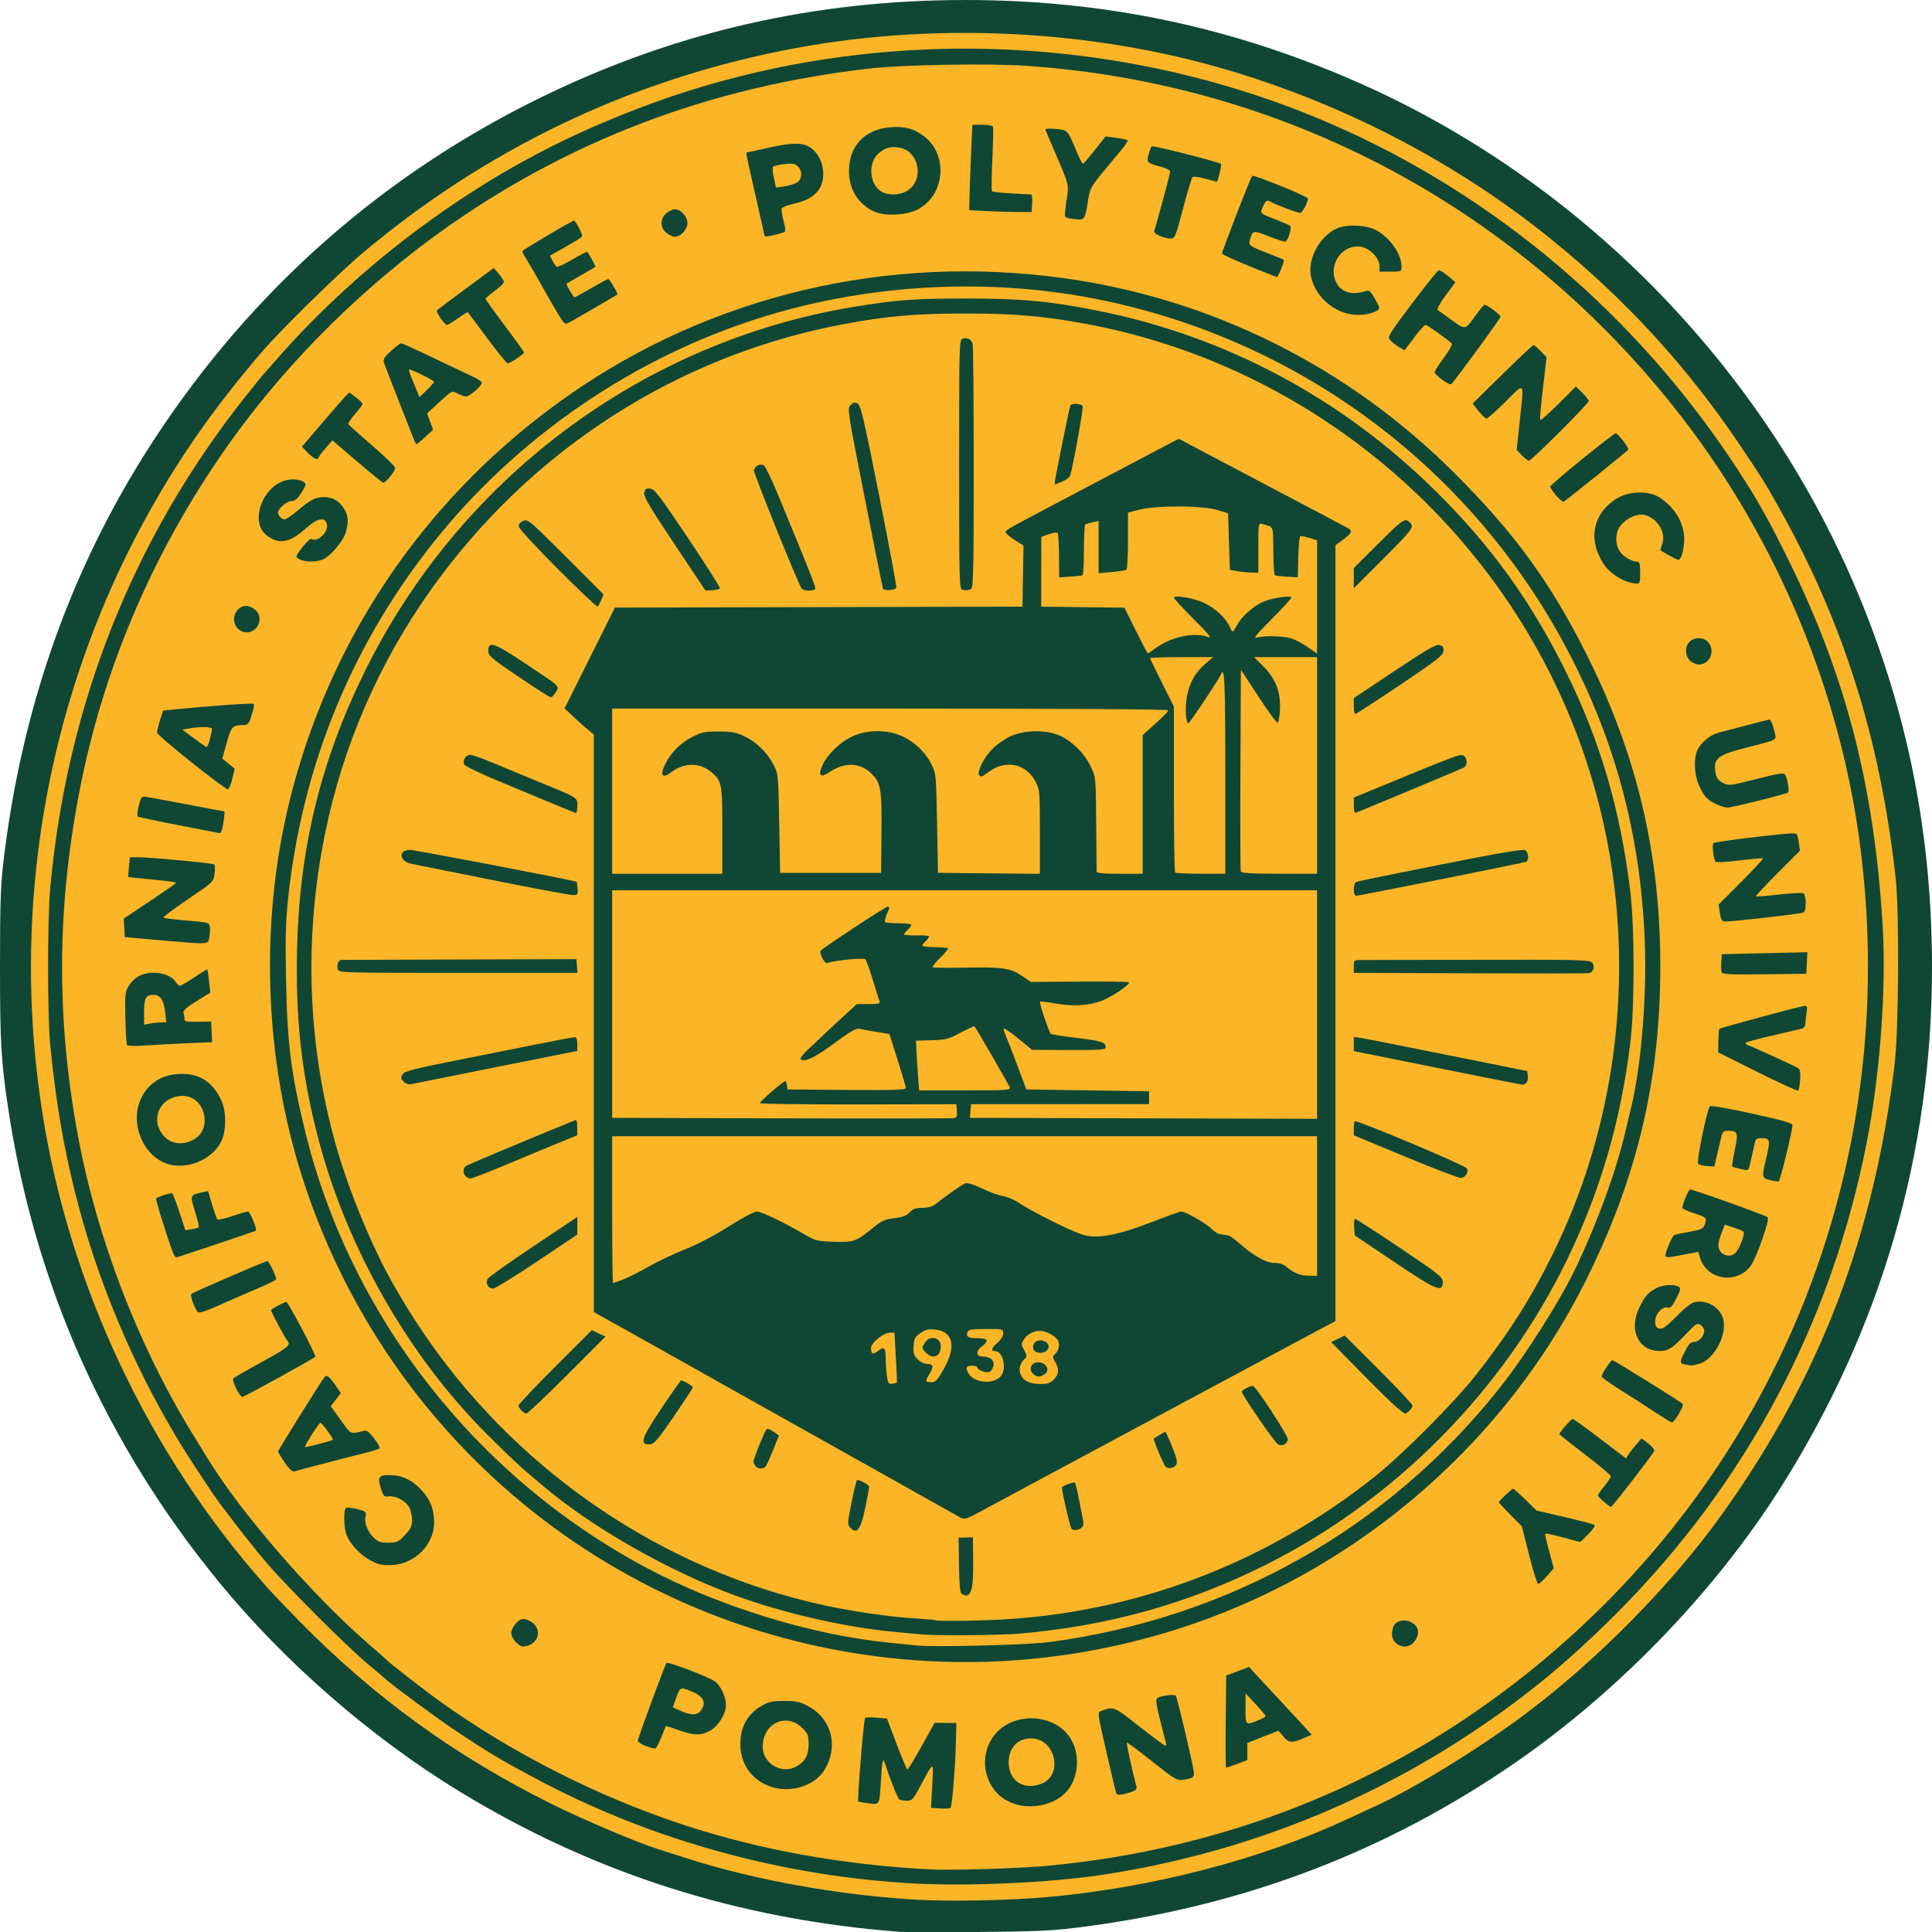 <?xml version="1.0" encoding="UTF-8" standalone="no"?>
<!-- Created with Inkscape (http://www.inkscape.org/) -->

<svg
   width="178.218mm"
   height="178.232mm"
   viewBox="0 0 178.218 178.232"
   version="1.1"
   id="svg1"
   xml:space="preserve"
   inkscape:version="1.3 (0e150ed, 2023-07-21)"
   sodipodi:docname="California Polytechnic (Pomona) university seal.svg"
   xmlns:inkscape="http://www.inkscape.org/namespaces/inkscape"
   xmlns:sodipodi="http://sodipodi.sourceforge.net/DTD/sodipodi-0.dtd"
   xmlns="http://www.w3.org/2000/svg"
   xmlns:svg="http://www.w3.org/2000/svg"><sodipodi:namedview
     id="namedview1"
     pagecolor="#ffffff"
     bordercolor="#000000"
     borderopacity="0.25"
     inkscape:showpageshadow="2"
     inkscape:pageopacity="0.0"
     inkscape:pagecheckerboard="0"
     inkscape:deskcolor="#d1d1d1"
     inkscape:document-units="mm"
     showguides="false"
     inkscape:zoom="0.51758558"
     inkscape:cx="351.63267"
     inkscape:cy="491.70613"
     inkscape:window-width="1440"
     inkscape:window-height="794"
     inkscape:window-x="0"
     inkscape:window-y="34"
     inkscape:window-maximized="0"
     inkscape:current-layer="layer1" /><defs
     id="defs1" /><g
     inkscape:label="Layer 1"
     inkscape:groupmode="layer"
     id="layer1"
     transform="translate(-11.974,-18.399)"><path
       style="fill:#fcb527;fill-opacity:1"
       d="M 94.728,196.149 C 79.852,195.011 66.979,190.73 54.617,183.169 46.479,178.19 38.538,171.275 32.505,163.912 22.055,151.157 16.027,136.985 13.588,120.837 c -0.673,-4.457 -0.77,-6.1 -0.772,-13.123 -0.002,-5.723 0.055,-7.514 0.305,-9.652 1.692,-14.452 5.818,-26.966 13.431,-38.587 9.02,-13.769 21.138,-24.445 35.855,-31.589 12.296,-5.969 24.544,-8.882 38.417,-8.878 12.847,0.004 24.091,2.484 35.779,7.649 19.915,8.802 36.387,25.298 45.251,45.32 5.111,11.544 7.587,22.845 7.592,35.738 0.006,17.118 -4.665,32.703 -13.867,47.307 -6.335,10.055 -15.648,19.584 -25.682,26.277 -11.881,7.925 -24.174,12.64 -38.828,14.47 -2.279,0.285 -3.964,0.358 -9.144,0.397 -3.492,0.027 -6.731,0.019 -7.197,-0.016 z"
       id="path1-4"
       sodipodi:nodetypes="csssccsscsscsssscc" /><path
       style="fill:#104734;fill-opacity:1"
       d="M 94.945,196.599 C 80.069,195.461 66.666,191.18 54.305,183.618 46.167,178.64 38.226,171.724 32.193,164.361 21.743,151.607 15.186,136.906 12.746,120.758 c -0.673,-4.457 -0.77,-6.1 -0.772,-13.123 -0.002,-5.723 0.055,-7.514 0.305,-9.652 1.692,-14.452 6.348,-27.495 13.961,-39.116 9.02,-13.769 21.138,-24.445 35.855,-31.589 12.296,-5.969 25.074,-8.882 38.947,-8.878 12.847,0.004 24.621,2.484 36.308,7.649 19.915,8.802 36.387,25.298 45.251,45.32 5.111,11.544 7.587,23.374 7.592,36.267 0.006,17.118 -4.665,33.232 -13.867,47.837 -6.335,10.055 -15.648,19.584 -25.682,26.277 -11.881,7.925 -24.704,12.64 -39.357,14.47 -2.279,0.285 -3.964,0.358 -9.144,0.397 -3.493,0.027 -6.731,0.019 -7.197,-0.016 z m 13.631,-3.201 c 9.704,-0.868 19.81,-3.501 27.771,-7.235 0.792,-0.371 1.847,-0.859 2.345,-1.084 3.61,-1.628 9.739,-5.386 13.995,-8.58 6.752,-5.067 13.602,-12.043 18.276,-18.614 8.946,-12.576 13.896,-25.547 15.784,-41.36 0.38,-3.186 0.435,-14.082 0.087,-17.187 -1.444,-12.866 -4.832,-23.589 -10.803,-34.185 -1.364,-2.42 -1.366,-2.423 -3.383,-5.439 -4.968,-7.429 -10.693,-13.687 -17.675,-19.321 -8.55,-6.9 -18.714,-12.23 -29.471,-15.456 -12.994,-3.896 -27.846,-4.571 -41.311,-1.875 -14.431,2.889 -27.418,9.147 -38.771,18.681 -2.151,1.807 -7.474,7.023 -9.181,8.996 -1.886,2.18 -3.914,4.746 -5.422,6.858 -13.067,18.306 -18.441,41.114 -14.941,63.415 2.517,16.041 9.806,31.48 20.625,43.688 0.454,0.512 1.788,1.915 2.964,3.117 6.952,7.106 14.521,12.597 23.474,17.028 2.99,1.48 7.82,3.524 9.807,4.152 0.38,0.12 1.568,0.498 2.639,0.84 6.252,1.997 13.944,3.379 21.167,3.803 3.031,0.178 8.576,0.066 12.023,-0.242 z m -12.361,-1.26 c -11.845,-0.654 -23.664,-3.864 -33.951,-9.221 -3.761,-1.958 -5.154,-2.784 -8.551,-5.067 -1.546,-1.039 -5.857,-4.222 -6.096,-4.501 -0.047,-0.054 -0.77,-0.667 -1.609,-1.361 -1.949,-1.614 -7.548,-7.204 -9.421,-9.405 -0.793,-0.931 -2.021,-2.455 -2.73,-3.387 -0.709,-0.931 -1.435,-1.884 -1.614,-2.117 -0.52,-0.676 -2.95,-4.369 -3.788,-5.757 -4.266,-7.061 -7.575,-14.991 -9.54,-22.86 -1.119,-4.481 -1.79,-8.448 -2.306,-13.631 -0.264,-2.653 -0.267,-11.563 -0.004,-14.478 1.517,-16.853 7.626,-32.272 17.947,-45.297 0.886,-1.118 1.654,-2.07 1.708,-2.117 0.054,-0.047 0.628,-0.694 1.276,-1.439 3.668,-4.216 8.388,-8.546 13.13,-12.046 6.613,-4.882 12.884,-8.295 20.574,-11.2 20.274,-7.657 43.487,-7.098 63.415,1.527 15.244,6.598 28.369,17.745 37.635,31.963 1.89,2.899 2.851,4.619 4.782,8.551 5.212,10.617 7.799,20.715 8.566,33.443 0.352,5.831 -0.226,13.708 -1.472,20.066 -3.256,16.623 -11.088,31.38 -23.01,43.358 -4.388,4.408 -8.392,7.716 -13.293,10.981 -10.349,6.895 -21.954,11.363 -34.333,13.218 -4.778,0.716 -12.288,1.052 -17.313,0.775 z m 12.361,-1.625 c 16.315,-1.512 31.234,-7.45 43.942,-17.491 23.254,-18.373 34.84,-46.898 31.063,-76.478 -1.826,-14.302 -7.639,-28.275 -16.534,-39.749 -14.799,-19.088 -36.398,-30.663 -60.306,-32.318 -3.602,-0.249 -11.544,-0.111 -14.692,0.256 -13.832,1.612 -26.111,6.07 -37.236,13.519 -7.692,5.15 -14.919,11.991 -20.438,19.345 -7.428,9.898 -12.545,21.242 -14.934,33.105 -2.23,11.077 -2.315,21.53 -0.264,32.538 1.743,9.353 5.54,19.246 10.471,27.281 0.615,1.003 1.271,2.074 1.458,2.38 3.048,5.007 9.606,12.578 14.817,17.104 0.978,0.85 1.816,1.59 1.863,1.645 0.153,0.182 3.275,2.608 4.487,3.487 6.758,4.9 14.884,9.028 22.945,11.658 6.908,2.253 14.467,3.615 22.437,4.042 2.053,0.11 8.206,-0.073 10.922,-0.325 z m -9.889,-5.291 -0.83,-0.053 0.11,-2.064 c 0.125,-2.349 0.202,-2.361 -1.164,0.18 -0.598,1.112 -0.708,1.227 -1.175,1.225 -0.283,-10e-4 -0.599,-0.059 -0.702,-0.127 -0.149,-0.099 -0.875,-1.928 -1.353,-3.408 -0.147,-0.455 -0.231,-0.068 -0.327,1.516 -0.152,2.49 -0.101,2.391 -1.143,2.258 -0.486,-0.062 -0.916,-0.14 -0.955,-0.174 -0.113,-0.099 0.498,-7.586 0.629,-7.705 0.065,-0.059 0.546,-0.07 1.069,-0.024 l 0.95,0.084 0.889,2.352 c 0.489,1.293 0.937,2.35 0.997,2.348 0.06,-0.002 0.649,-0.974 1.31,-2.159 l 1.202,-2.155 0.999,0.013 0.999,0.013 -0.032,1.511 c -0.051,2.413 -0.355,6.202 -0.506,6.317 -0.076,0.058 -0.512,0.081 -0.968,0.052 z m 6.398,-0.608 c -2.491,-1.16 -3.03,-4.624 -1.021,-6.554 1.704,-1.637 4.779,-1.519 6.326,0.243 1.274,1.451 1.233,4.019 -0.088,5.427 -1.202,1.283 -3.519,1.675 -5.218,0.884 z m 2.899,-1.649 c 2.116,-0.765 1.384,-4.197 -0.898,-4.208 -1.236,-0.006 -2.066,0.877 -2.066,2.199 0,1.699 1.33,2.6 2.964,2.009 z m 6.948,0.841 c -0.043,-0.124 -0.451,-1.85 -0.907,-3.837 -0.823,-3.586 -0.827,-3.613 -0.472,-3.743 1.168,-0.429 1.136,-0.442 3.516,1.427 1.243,0.976 2.322,1.776 2.398,1.777 0.076,0.001 0.098,-0.131 0.049,-0.294 -0.049,-0.163 -0.294,-1.123 -0.545,-2.133 -0.361,-1.456 -0.41,-1.865 -0.238,-1.972 0.339,-0.21 1.567,-0.368 1.7,-0.219 0.123,0.138 1.512,5.987 1.646,6.929 0.086,0.61 -9.8e-4,0.69 -0.905,0.828 -0.638,0.097 -0.742,0.037 -2.928,-1.693 -1.246,-0.986 -2.296,-1.764 -2.331,-1.729 -0.054,0.054 0.614,3.081 0.894,4.052 0.09,0.313 -0.215,0.487 -1.25,0.712 -0.392,0.085 -0.573,0.055 -0.628,-0.105 z m -31.495,-0.491 c -1.899,-0.472 -3.119,-1.978 -3.165,-3.905 -0.041,-1.733 0.661,-2.966 2.141,-3.759 0.531,-0.285 0.956,-0.36 1.969,-0.351 1.107,0.01 1.422,0.085 2.201,0.52 2.178,1.216 2.773,3.8 1.372,5.96 -0.83,1.28 -2.823,1.956 -4.519,1.534 z m 1.933,-1.932 c 0.843,-0.436 1.192,-1.043 1.192,-2.075 0,-0.822 -0.063,-0.988 -0.562,-1.488 -1.484,-1.484 -3.67,-0.462 -3.671,1.716 -5.7e-4,1.509 1.699,2.541 3.041,1.847 z m 39.67,-4.17 0.045,-4.251 1.053,-0.396 1.053,-0.396 2.895,3.124 2.895,3.124 -0.787,0.337 c -1.061,0.455 -1.331,0.428 -1.846,-0.185 l -0.44,-0.522 -1.438,0.565 -1.438,0.565 -6.1e-4,0.792 -6.2e-4,0.792 -0.938,0.351 c -0.516,0.193 -0.974,0.351 -1.019,0.351 -0.045,0 -0.061,-1.913 -0.036,-4.251 z m 2.964,-0.109 c 0.396,-0.163 0.721,-0.341 0.721,-0.396 3.5e-4,-0.055 -0.415,-0.55 -0.923,-1.101 l -0.924,-1.001 -0.008,1.397 c -0.009,1.56 -0.002,1.567 1.133,1.101 z m -56.47,2.354 c -0.396,-0.148 -0.72,-0.375 -0.72,-0.503 0,-0.206 2.447,-6.855 2.635,-7.159 0.099,-0.16 3.875,1.28 4.474,1.707 0.519,0.369 1.019,1.436 1.019,2.171 0,0.803 -0.695,1.941 -1.439,2.357 -0.872,0.488 -1.496,0.481 -2.907,-0.031 -0.629,-0.228 -1.169,-0.391 -1.198,-0.362 -0.029,0.029 -0.225,0.497 -0.435,1.038 -0.21,0.541 -0.455,0.999 -0.545,1.018 -0.09,0.018 -0.488,-0.088 -0.884,-0.236 z m 5.147,-3.341 c 0.466,-0.711 0.155,-1.267 -0.959,-1.711 -1.035,-0.413 -1.004,-0.43 -1.437,0.797 l -0.244,0.691 0.715,0.318 c 1.03,0.458 1.58,0.431 1.925,-0.095 z m 21.058,-4.483 C 71.218,170.247 48.461,152.901 40.079,127.685 c -3.847,-11.574 -4.244,-24.763 -1.099,-36.561 3.93,-14.741 12.788,-27.378 25.387,-36.216 13.205,-9.263 29.484,-13.116 45.805,-10.841 13.584,1.893 26.118,8.148 35.924,17.927 5.604,5.589 8.897,10.109 12.265,16.834 4.615,9.215 6.76,18.291 6.769,28.636 0.009,10.402 -2.066,19.301 -6.693,28.702 -7.849,15.948 -22.381,28.083 -39.544,33.024 -6.896,1.985 -14.071,2.814 -21.154,2.443 z m 11.007,-1.757 c 16.582,-2.195 31.305,-10.499 41.547,-23.43 2.527,-3.19 5.687,-8.202 7.176,-11.38 2.007,-4.283 3.606,-8.717 4.453,-12.351 0.186,-0.798 0.414,-1.755 0.508,-2.127 0.873,-3.488 1.424,-9.7 1.29,-14.563 -0.274,-9.987 -2.554,-18.861 -7.056,-27.472 -8.753,-16.739 -24.421,-28.583 -42.923,-32.445 -9.796,-2.045 -20.411,-1.635 -30.176,1.165 -12.019,3.446 -23.088,10.746 -31.059,20.483 -7.9,9.651 -12.66,21.107 -13.964,33.613 -0.213,2.042 -0.254,3.677 -0.183,7.366 0.112,5.906 0.451,8.625 1.728,13.885 4.167,17.164 15.757,32.005 31.575,40.431 6.687,3.562 15.264,6.195 22.438,6.889 1.024,0.099 2.128,0.21 2.454,0.246 1.563,0.174 10.199,-0.046 12.192,-0.31 z m -11.853,-0.716 c -0.326,-0.031 -1.431,-0.136 -2.455,-0.233 -4.523,-0.429 -10.043,-1.685 -14.478,-3.293 -6.339,-2.299 -13.453,-6.365 -18.119,-10.356 -0.233,-0.199 -0.804,-0.684 -1.27,-1.077 -0.983,-0.83 -3.481,-3.254 -4.826,-4.683 -6.624,-7.036 -11.823,-16.392 -14.333,-25.793 -1.594,-5.968 -2.198,-11.274 -2.034,-17.869 0.228,-9.183 2.134,-17.061 6.105,-25.231 8.757,-18.017 25.732,-30.728 45.313,-33.93 3.899,-0.637 5.477,-0.756 10.16,-0.76 5.202,-0.005 7.739,0.225 12.192,1.107 11.867,2.35 22.639,8.102 31.337,16.734 5.044,5.006 8.652,10.001 11.848,16.403 3.219,6.45 5.124,12.919 6.031,20.486 0.401,3.341 0.401,10.652 0.001,13.911 -0.895,7.294 -2.767,13.709 -5.852,20.054 -5.855,12.042 -15.814,22.122 -27.782,28.119 -7.163,3.589 -14.586,5.658 -22.781,6.347 -1.865,0.157 -7.656,0.198 -9.059,0.064 z m 8.217,-1.411 c 12.329,-0.842 23.896,-5.357 33.693,-13.151 2.508,-1.996 7.289,-6.791 9.259,-9.288 3.038,-3.85 5.109,-7.104 7.14,-11.216 6.887,-13.946 8.028,-30.522 3.127,-45.426 -6.87,-20.89 -24.934,-36.596 -46.534,-40.458 -3.797,-0.679 -6.351,-0.89 -10.753,-0.89 -4.561,4.9e-4 -7.17,0.224 -11.091,0.949 -15.392,2.847 -29.012,11.583 -38.207,24.503 -4.825,6.78 -8.149,14.442 -9.799,22.584 -1.952,9.634 -1.604,19.423 1.02,28.702 1.212,4.288 3.48,9.733 5.465,13.123 0.994,1.698 1.384,2.333 2.133,3.471 8.626,13.12 22.284,22.542 37.442,25.829 2.654,0.575 6.159,1.081 8.382,1.208 0.978,0.056 1.81,0.13 1.849,0.164 0.139,0.121 4.543,0.054 6.877,-0.105 z m -4.438,-2.336 c -0.136,-0.087 -0.212,-0.931 -0.237,-2.649 l -0.037,-2.522 0.66,-0.015 0.66,-0.015 0.029,2.286 c 0.034,2.702 -0.241,3.446 -1.075,2.916 z m -10.273,-6.105 c -0.262,-0.29 -0.254,-0.442 0.122,-2.293 0.222,-1.09 0.443,-2.023 0.493,-2.073 0.119,-0.119 1.138,0.411 1.138,0.593 0,0.078 -0.159,0.933 -0.353,1.901 -0.415,2.07 -0.78,2.557 -1.4,1.872 z m 20.408,0.091 c -0.133,-0.161 -0.867,-3.339 -0.875,-3.79 -0.002,-0.132 1.104,-0.539 1.192,-0.438 0.063,0.071 0.245,0.815 0.404,1.654 0.159,0.838 0.323,1.676 0.364,1.863 0.041,0.186 0.016,0.424 -0.055,0.528 -0.218,0.321 -0.828,0.43 -1.031,0.184 z m -10.189,-0.984 c -0.922,-0.522 -3.822,-2.15 -5.757,-3.232 -2.472,-1.382 -11.457,-6.418 -12.7,-7.119 -2.788,-1.571 -10.676,-5.995 -12.827,-7.194 l -2.582,-1.439 V 112.796 86.16 l -0.55,-0.459 c -0.303,-0.253 -0.911,-0.795 -1.352,-1.205 l -0.802,-0.746 2.324,-4.652 2.324,-4.652 18.798,-0.043 18.798,-0.043 0.046,-2.816 0.046,-2.816 -0.857,-0.55 c -0.472,-0.303 -0.832,-0.626 -0.801,-0.719 0.065,-0.194 0.39,-0.375 5.545,-3.087 2.095,-1.102 4.267,-2.248 4.826,-2.545 0.559,-0.297 2.051,-1.085 3.316,-1.749 l 2.3,-1.208 2.018,1.07 c 1.11,0.589 2.971,1.572 4.135,2.184 5.355,2.818 9.25,4.877 9.483,5.013 0.408,0.239 0.301,0.477 -0.466,1.032 l -0.72,0.521 v 35.786 35.786 l -0.804,0.43 c -0.442,0.236 -1.49,0.794 -2.328,1.239 -0.838,0.445 -2.4,1.282 -3.471,1.86 -1.071,0.578 -2.557,1.376 -3.302,1.774 -1.31,0.698 -7.612,4.08 -17.441,9.359 -2.608,1.401 -5.084,2.735 -5.503,2.964 -1.077,0.591 -1.403,0.693 -1.693,0.528 z m -5.9,-12.512 c 0.009,-0.047 -0.04,-1.094 -0.109,-2.328 l -0.125,-2.244 h -0.422 c -0.586,0 -1.741,0.945 -1.741,1.425 0,0.565 0.166,0.634 0.635,0.265 0.564,-0.444 0.719,-0.3 0.719,0.667 0,0.447 0.049,1.171 0.109,1.608 0.098,0.715 0.15,0.789 0.513,0.743 0.222,-0.028 0.412,-0.089 0.42,-0.136 z m 14.459,-0.246 c 0.491,-0.491 0.525,-0.956 0.121,-1.64 -0.203,-0.343 -0.237,-0.536 -0.11,-0.619 0.377,-0.245 0.577,-0.851 0.419,-1.268 -0.164,-0.43 -1.097,-0.968 -1.68,-0.968 -0.593,0 -1.184,0.306 -1.488,0.77 -0.278,0.424 -0.278,0.475 0.008,1.006 0.294,0.546 0.293,0.568 -0.055,0.915 -0.196,0.196 -0.356,0.57 -0.356,0.832 0,0.889 0.672,1.374 1.913,1.382 0.641,0.004 0.9,-0.083 1.228,-0.41 z m -1.854,-0.483 c -0.476,-0.348 -0.295,-1.036 0.29,-1.103 0.86,-0.099 1.341,0.772 0.636,1.149 -0.426,0.228 -0.561,0.221 -0.926,-0.046 z m -0.019,-2.327 c -0.148,-0.467 0.217,-0.867 0.733,-0.805 0.562,0.068 0.848,0.526 0.551,0.883 -0.33,0.398 -1.149,0.348 -1.284,-0.079 z m -8.315,1.912 c 1.222,-2.121 0.939,-3.528 -0.748,-3.713 -0.605,-0.066 -0.875,-0.003 -1.349,0.319 -0.517,0.35 -0.599,0.503 -0.644,1.199 -0.043,0.665 0.019,0.868 0.373,1.222 0.234,0.234 0.614,0.425 0.846,0.425 0.596,0 0.669,0.234 0.276,0.879 -0.446,0.731 -0.433,0.815 0.123,0.813 0.396,-0.001 0.564,-0.172 1.123,-1.143 z m -1.589,-1.565 c -0.408,-0.408 -0.414,-0.494 -0.075,-0.978 0.482,-0.688 1.43,-0.443 1.43,0.37 0,0.939 -0.707,1.256 -1.355,0.608 z m 6.831,2.219 c 0.667,-0.667 0.301,-2.388 -0.507,-2.388 -0.377,0 -0.258,-0.335 0.28,-0.788 0.306,-0.257 0.508,-0.59 0.508,-0.836 0,-0.403 -0.022,-0.408 -1.591,-0.408 -1.298,0 -1.61,0.05 -1.694,0.269 -0.17,0.444 0.043,0.577 0.924,0.577 0.951,0 1.085,0.242 0.413,0.746 -0.591,0.444 -0.564,0.948 0.052,0.948 0.712,0 1.121,0.366 0.99,0.886 -0.059,0.237 -0.224,0.475 -0.365,0.53 -0.318,0.122 -1.101,-0.16 -1.101,-0.396 0,-0.095 -0.229,-0.174 -0.508,-0.174 -0.538,0 -0.616,0.159 -0.334,0.685 0.464,0.867 2.206,1.074 2.932,0.349 z m -34.735,-9.006 c 0.492,-0.194 1.55,-0.73 2.35,-1.191 0.8,-0.461 2.286,-1.165 3.302,-1.565 1.139,-0.448 2.686,-1.257 4.037,-2.111 1.204,-0.762 2.368,-1.385 2.586,-1.385 0.421,0 2.426,0.955 4.337,2.066 1.103,0.641 1.226,0.673 2.832,0.723 1.845,0.058 1.978,0.006 3.828,-1.495 0.552,-0.448 0.917,-0.593 1.711,-0.683 0.762,-0.086 1.106,-0.217 1.402,-0.532 0.307,-0.327 0.562,-0.418 1.173,-0.418 0.515,0 0.923,-0.112 1.198,-0.328 1.124,-0.882 2.483,-1.831 2.766,-1.933 0.201,-0.072 0.762,0.101 1.54,0.475 0.673,0.324 1.548,0.641 1.944,0.704 0.396,0.063 1.074,0.357 1.508,0.652 1.07,0.73 4.645,2.521 5.749,2.88 1.421,0.463 3.209,0.128 6.836,-1.279 1.18,-0.458 2.23,-0.832 2.333,-0.832 0.37,0 2.154,0.996 2.703,1.51 0.308,0.287 0.646,0.534 0.753,0.548 0.107,0.014 0.27,0.043 0.363,0.065 0.093,0.022 0.293,0.048 0.444,0.059 0.151,0.011 0.596,0.305 0.99,0.655 1.392,1.234 2.565,1.905 3.333,1.905 0.508,0 0.852,0.119 1.208,0.419 0.644,0.542 1.253,0.767 2.08,0.767 h 0.666 v -6.435 -6.435 h -32.512 -32.512 v 6.773 c 0,3.725 0.035,6.773 0.078,6.773 0.043,0 0.481,-0.158 0.974,-0.352 z m 30.749,-15.54 -0.051,-0.608 -9.02,0.016 c -4.961,0.009 -9.056,-0.042 -9.1,-0.114 -0.071,-0.115 2.147,-2.029 2.352,-2.029 0.045,0 0.106,0.171 0.136,0.381 l 0.054,0.381 5.461,0.045 c 4.187,0.034 5.461,-0.003 5.461,-0.16 0,-0.113 -0.343,-1.284 -0.762,-2.602 l -0.762,-2.397 -1.228,-0.202 c -0.675,-0.111 -1.384,-0.241 -1.574,-0.288 -0.248,-0.062 -0.898,0.322 -2.286,1.349 -1.809,1.339 -2.753,1.784 -3.099,1.462 -0.079,-0.073 0.22,-0.465 0.663,-0.871 0.443,-0.406 0.927,-0.862 1.074,-1.014 0.148,-0.152 0.984,-0.933 1.858,-1.736 l 1.59,-1.46 h 1.095 c 0.848,0 1.075,-0.051 1.008,-0.228 -0.048,-0.125 -0.33,-1.021 -0.627,-1.99 -0.297,-0.969 -0.606,-1.831 -0.687,-1.917 -0.147,-0.155 -2.834,0.102 -3.407,0.325 -0.206,0.08 -0.36,-0.034 -0.557,-0.416 -0.15,-0.29 -0.231,-0.594 -0.181,-0.675 0.139,-0.224 5.98,-4.075 6.181,-4.075 0.224,0 0.223,0.015 -0.072,0.72 -0.136,0.326 -0.2,0.64 -0.141,0.698 0.058,0.058 0.627,0.106 1.263,0.106 0.636,0 1.157,0.064 1.157,0.143 0,0.079 -0.152,0.281 -0.339,0.45 -0.186,0.169 -0.339,0.362 -0.339,0.429 0,0.068 0.5,0.109 1.112,0.092 0.611,-0.017 1.143,0.02 1.181,0.082 0.038,0.062 -0.081,0.249 -0.265,0.416 -0.184,0.167 -0.335,0.367 -0.335,0.446 0,0.079 0.533,0.143 1.185,0.143 0.652,0 1.185,0.06 1.185,0.134 0,0.074 -0.341,0.469 -0.758,0.878 -0.417,0.409 -0.716,0.787 -0.664,0.839 0.052,0.052 1.354,0.07 2.895,0.04 3.565,-0.069 4.251,0.027 5.322,0.748 l 0.851,0.573 4.464,-0.036 c 2.455,-0.02 4.51,0.01 4.567,0.067 0.169,0.169 -1.545,1.339 -2.482,1.695 -1.206,0.458 -2.69,0.548 -4.288,0.259 -0.745,-0.135 -1.39,-0.212 -1.433,-0.172 -0.084,0.077 0.819,2.772 0.992,2.962 0.056,0.062 1.169,0.24 2.472,0.396 2.281,0.273 2.675,0.411 2.583,0.903 -0.034,0.18 -0.723,0.222 -3.408,0.205 l -3.366,-0.021 -1.258,-1.028 c -0.692,-0.566 -1.295,-0.991 -1.341,-0.946 -0.045,0.045 0.032,0.339 0.171,0.654 0.139,0.314 0.623,1.562 1.075,2.773 l 0.822,2.201 5.663,0.085 5.663,0.085 v 0.593 0.593 l -8.213,0.002 -8.213,0.002 -0.052,0.631 -0.052,0.631 16.012,0.044 16.012,0.044 -2e-5,-10.541 -1e-5,-10.541 h -32.512 -32.512 v 10.498 10.498 l 15.621,0.043 c 8.592,0.024 15.758,0.014 15.926,-0.021 0.238,-0.05 0.294,-0.198 0.254,-0.673 z m 4.868,-2.184 c -0.096,-0.252 -3.086,-5.422 -3.246,-5.611 -0.03,-0.036 -0.61,0.229 -1.288,0.589 -1.119,0.594 -1.365,0.658 -2.672,0.694 l -1.439,0.04 0.045,0.981 c 0.025,0.539 0.09,1.571 0.145,2.293 l 0.1,1.312 h 4.234 c 3.962,0 4.227,-0.019 4.122,-0.296 z M 78.604,95.011 c 0,-4.366 -0.037,-4.56 -1.018,-5.386 -1.078,-0.907 -2.484,-0.903 -3.696,0.011 -0.812,0.613 -1.065,0.302 -0.575,-0.707 0.538,-1.107 1.412,-1.991 2.527,-2.556 0.859,-0.435 1.165,-0.498 2.423,-0.498 1.201,0 1.593,0.073 2.371,0.442 1.121,0.533 2.077,1.46 2.684,2.606 0.446,0.842 0.449,0.874 0.533,5.419 l 0.085,4.572 h 4.657 4.657 l 0.033,-3.661 c 0.037,-4.093 -0.057,-4.65 -0.924,-5.492 -1.059,-1.028 -2.475,-1.082 -3.854,-0.147 -0.848,0.575 -1.101,0.34 -0.668,-0.621 0.452,-1.002 1.623,-2.136 2.75,-2.662 1.38,-0.644 3.269,-0.647 4.634,-0.007 1.165,0.546 2.136,1.487 2.691,2.607 0.403,0.813 0.419,0.981 0.501,5.412 l 0.085,4.572 4.699,0.045 4.699,0.045 v -3.861 c 0,-3.671 -0.019,-3.898 -0.381,-4.607 -0.627,-1.227 -1.818,-1.814 -3.094,-1.527 -0.527,0.119 -0.836,0.286 -1.709,0.927 -0.149,0.109 -0.286,0.105 -0.403,-0.012 -0.27,-0.27 0.381,-1.591 1.198,-2.433 0.382,-0.394 1.126,-0.919 1.653,-1.166 1.326,-0.621 3.421,-0.63 4.683,-0.02 1.128,0.545 2.211,1.658 2.765,2.84 0.449,0.958 0.452,0.992 0.48,5.198 0.015,2.328 0.035,4.329 0.042,4.445 0.011,0.157 0.558,0.212 2.131,0.212 h 2.117 v -6.4 -6.4 l 1.185,-1.061 c 0.652,-0.584 1.185,-1.133 1.185,-1.22 0,-0.098 -9.823,-0.159 -25.654,-0.159 H 68.444 v 7.62 7.62 h 5.08 5.08 z m 46.397,-5.326 c 0,-8.372 -0.067,-9.928 -0.388,-9.09 -0.154,0.401 -2.9,4.518 -3.014,4.518 -0.237,0 -0.323,-1.438 -0.146,-2.429 0.228,-1.276 0.779,-2.259 1.715,-3.06 l 0.709,-0.607 h -2.909 c -1.6,0 -2.909,0.039 -2.909,0.087 0,0.048 0.495,1.076 1.101,2.284 l 1.101,2.196 v 7.594 c 0,4.177 0.051,7.645 0.113,7.707 0.062,0.062 1.129,0.113 2.371,0.113 h 2.258 z m 8.467,-0.677 v -9.991 h -2.903 -2.903 l 0.852,0.852 c 1.127,1.127 1.603,2.361 1.533,3.97 -0.028,0.639 -0.127,1.187 -0.22,1.217 -0.093,0.03 -0.893,-1.056 -1.778,-2.415 l -1.609,-2.47 -0.044,9.201 c -0.024,5.061 -0.008,9.297 0.037,9.413 0.061,0.16 0.932,0.212 3.558,0.212 h 3.477 z m -15.017,-10.733 c 1.469,-1.101 3.575,-1.591 4.885,-1.137 0.481,0.167 0.295,-0.076 -1.255,-1.632 -1.001,-1.005 -1.82,-1.895 -1.82,-1.976 0,-0.285 1.911,0.052 2.821,0.498 1.011,0.495 1.961,1.377 2.295,2.132 0.119,0.268 0.256,0.487 0.305,0.487 0.049,0 0.235,-0.271 0.413,-0.601 0.428,-0.795 1.48,-1.728 2.412,-2.141 0.813,-0.359 2.59,-0.617 2.59,-0.375 0,0.081 -0.819,0.973 -1.82,1.981 -1.52,1.531 -1.737,1.811 -1.312,1.696 0.744,-0.201 2.444,-0.148 3.175,0.098 0.349,0.118 1.016,0.476 1.482,0.797 l 0.846,0.582 v -5.225 -5.225 l -0.655,-0.196 c -0.36,-0.108 -0.739,-0.196 -0.841,-0.196 -0.122,0 -0.203,0.66 -0.234,1.905 l -0.048,1.905 -1.016,-0.059 c -0.559,-0.033 -1.045,-0.087 -1.081,-0.122 -0.105,-0.1 -0.144,-0.72 -0.167,-2.644 -0.023,-1.963 0.065,-1.784 -1.038,-2.097 -0.327,-0.093 -0.339,-0.015 -0.339,2.201 v 2.297 l -0.635,-0.01 c -0.349,-0.005 -0.94,-0.064 -1.312,-0.13 l -0.677,-0.12 -0.085,-2.612 -0.085,-2.612 -1.016,-0.304 c -1.377,-0.412 -5.537,-0.431 -7.12,-0.034 l -1.093,0.275 v 2.594 c 0,1.427 -0.067,2.635 -0.148,2.686 -0.081,0.05 -0.691,0.142 -1.355,0.204 l -1.207,0.112 v -2.408 -2.408 l -0.55,0.118 c -0.303,0.065 -0.607,0.152 -0.677,0.193 -0.07,0.041 -0.127,1.094 -0.127,2.341 0,1.246 -0.057,2.301 -0.127,2.343 -0.07,0.043 -0.584,0.104 -1.143,0.137 l -1.016,0.06 -0.014,-1.989 c -0.007,-1.094 -0.068,-2.043 -0.134,-2.109 -0.066,-0.066 -0.431,-0.009 -0.81,0.126 l -0.69,0.246 -0.004,3.217 -0.004,3.217 3.836,0.045 3.836,0.045 1.053,2.113 c 0.579,1.162 1.078,2.113 1.11,2.113 0.031,0 0.299,-0.182 0.596,-0.404 z M 81.686,153.66 c -0.112,-0.112 -0.203,-0.308 -0.203,-0.435 0,-0.269 1,-2.761 1.196,-2.981 0.073,-0.081 0.361,0.015 0.64,0.214 l 0.508,0.362 -0.524,1.31 c -0.288,0.72 -0.597,1.405 -0.685,1.521 -0.205,0.268 -0.669,0.272 -0.933,0.008 z m 37.783,-3e-4 c -0.235,-0.305 -1.139,-2.499 -1.055,-2.559 0.266,-0.191 1.001,-0.624 1.06,-0.624 0.039,0 0.321,0.619 0.626,1.376 0.412,1.023 0.511,1.447 0.383,1.651 -0.221,0.352 -0.795,0.44 -1.014,0.156 z m 10.393,-2.023 c -0.301,-0.168 -3.336,-4.585 -3.336,-4.854 0,-0.15 0.737,-0.54 1.021,-0.54 0.248,0 3.212,4.522 3.212,4.9 0,0.437 -0.504,0.714 -0.898,0.493 z m -58.418,-0.08 c -0.303,-0.303 -0.007,-0.92 1.575,-3.286 0.933,-1.395 1.737,-2.536 1.786,-2.536 0.2,0 1.089,0.525 1.082,0.639 -0.004,0.068 -0.787,1.266 -1.739,2.663 -1.378,2.021 -1.818,2.55 -2.158,2.59 -0.235,0.028 -0.481,-0.004 -0.547,-0.071 z m -11.369,-3.04 c -0.146,-0.146 -0.266,-0.357 -0.266,-0.467 0,-0.111 1.521,-1.721 3.38,-3.578 l 3.38,-3.377 0.629,0.3 0.629,0.3 -3.542,3.545 c -1.948,1.95 -3.632,3.545 -3.743,3.545 -0.111,0 -0.321,-0.12 -0.467,-0.266 z m 80.554,-0.454 c -0.446,-0.396 -1.946,-1.877 -3.335,-3.292 l -2.524,-2.572 0.625,-0.298 0.625,-0.298 3.126,3.123 c 1.72,1.718 3.126,3.214 3.126,3.324 0,0.235 -0.464,0.733 -0.683,0.733 -0.083,0 -0.516,-0.324 -0.962,-0.72 z M 56.95,136.967 c -0.103,-0.192 -0.1,-0.409 0.006,-0.599 0.092,-0.164 1.99,-1.515 4.219,-3.003 l 4.052,-2.705 v 0.809 0.809 l -3.718,2.495 c -2.045,1.372 -3.871,2.495 -4.058,2.495 -0.187,0 -0.412,-0.135 -0.501,-0.301 z m 83.63,-2.161 -3.641,-2.448 -0.052,-0.763 c -0.028,-0.42 0.013,-0.763 0.092,-0.763 0.079,0 1.931,1.2 4.116,2.667 3.707,2.49 3.971,2.701 3.971,3.175 0,1 -0.58,0.758 -4.487,-1.869 z m -85.649,-7.902 c -0.264,-0.264 -0.26,-0.728 0.009,-0.935 0.16,-0.124 5.357,-2.306 10.075,-4.231 0.15,-0.061 0.211,0.127 0.208,0.651 l -0.004,0.738 -1.816,0.742 c -0.999,0.408 -3.153,1.303 -4.786,1.99 -1.633,0.686 -3.085,1.248 -3.226,1.248 -0.141,0 -0.347,-0.091 -0.459,-0.203 z m 86.71,-1.791 -4.781,-1.985 -0.003,-0.607 c -0.002,-0.334 0.038,-0.648 0.087,-0.697 0.149,-0.149 10.14,4.051 10.323,4.34 0.215,0.34 -0.08,0.845 -0.524,0.897 -0.177,0.021 -2.473,-0.856 -5.102,-1.947 z m -92.392,-6.896 c -0.334,-0.334 -0.343,-0.444 -0.067,-0.802 0.146,-0.189 1.446,-0.519 4.191,-1.063 2.189,-0.434 5.652,-1.126 7.695,-1.537 2.044,-0.411 3.815,-0.747 3.937,-0.747 0.143,0 0.221,0.226 0.221,0.638 v 0.638 l -7.493,1.493 c -4.121,0.821 -7.653,1.53 -7.85,1.575 -0.202,0.047 -0.477,-0.038 -0.635,-0.196 z m 95.268,-1.32 -7.662,-1.539 v -0.655 -0.655 l 0.72,0.109 c 0.396,0.06 3.996,0.77 8.001,1.577 l 7.281,1.467 0.056,0.49 c 0.053,0.467 -0.189,0.793 -0.564,0.76 -0.093,-0.008 -3.617,-0.707 -7.832,-1.554 z m 3.048,-8.714 -10.71,-0.044 v -0.591 c 0,-0.554 0.034,-0.591 0.55,-0.591 0.303,2.5e-4 5.185,-0.01 10.851,-0.023 9.025,-0.021 10.332,0.008 10.558,0.235 0.313,0.313 0.165,0.911 -0.248,0.997 -0.16,0.033 -5.11,0.041 -11.001,0.017 z M 43.137,107.828 c -0.123,-0.386 0.045,-0.867 0.307,-0.881 0.106,-0.006 5.032,-0.024 10.946,-0.041 l 10.753,-0.03 0.053,0.633 0.053,0.633 H 54.242 c -10.579,0 -11.009,-0.012 -11.105,-0.315 z m 14.386,-8.226 c -3.818,-0.77 -7.227,-1.453 -7.576,-1.517 -1.15,-0.212 -1.278,-1.288 -0.153,-1.288 0.455,-2e-5 15.216,2.826 15.375,2.944 0.014,0.011 0.052,0.286 0.085,0.612 0.052,0.529 0.013,0.596 -0.365,0.621 -0.233,0.015 -3.548,-0.602 -7.366,-1.372 z m 79.333,0.831 c 0,-0.356 0.096,-0.635 0.237,-0.689 0.13,-0.05 3.617,-0.764 7.747,-1.586 5.254,-1.046 7.599,-1.448 7.806,-1.337 0.34,0.181 0.401,0.964 0.085,1.083 -0.301,0.114 -15.384,3.127 -15.653,3.127 -0.142,0 -0.222,-0.217 -0.222,-0.598 z M 62.941,92.522 c -1.118,-0.47 -3.364,-1.407 -4.992,-2.081 -1.628,-0.675 -3.037,-1.349 -3.132,-1.499 -0.203,-0.322 0.058,-0.837 0.466,-0.917 0.145,-0.029 0.975,0.247 1.845,0.613 0.869,0.366 2.647,1.102 3.951,1.635 4.348,1.78 4.149,1.662 4.149,2.451 0,0.378 -0.057,0.679 -0.127,0.669 -0.07,-0.009 -1.041,-0.402 -2.159,-0.872 z m 73.915,0.187 8.2e-4,-0.738 2.412,-0.995 c 7.169,-2.958 7.428,-3.054 7.717,-2.872 0.352,0.222 0.37,0.901 0.029,1.098 -0.187,0.108 -8.197,3.457 -9.948,4.159 -0.15,0.06 -0.211,-0.13 -0.211,-0.653 z m -8.1e-4,-9.177 v -0.735 l 3.745,-2.496 c 3.048,-2.032 3.822,-2.477 4.159,-2.392 0.332,0.083 0.404,0.196 0.361,0.564 -0.045,0.393 -0.632,0.849 -4.024,3.127 -2.184,1.467 -4.032,2.667 -4.106,2.667 -0.074,0 -0.135,-0.331 -0.135,-0.735 z m -77.047,-2.707 c -2.571,-1.741 -2.794,-1.933 -2.794,-2.4 0,-0.921 0.53,-0.743 3.327,1.117 3.432,2.283 3.253,2.115 2.898,2.716 -0.158,0.267 -0.365,0.479 -0.462,0.472 -0.096,-0.007 -1.432,-0.864 -2.969,-1.905 z m 3.628,-9.941 c -1.949,-1.95 -3.568,-3.698 -3.598,-3.885 -0.037,-0.232 0.087,-0.404 0.391,-0.542 0.433,-0.197 0.54,-0.107 3.933,3.285 l 3.488,3.488 -0.218,0.527 c -0.12,0.29 -0.271,0.559 -0.336,0.599 -0.065,0.04 -1.712,-1.523 -3.661,-3.472 z m 10.735,-2.325 c -2.356,-3.53 -2.857,-4.385 -2.772,-4.725 0.084,-0.333 0.196,-0.405 0.564,-0.363 0.395,0.045 0.884,0.687 3.464,4.54 1.652,2.468 2.98,4.561 2.951,4.65 -0.029,0.089 -0.34,0.173 -0.692,0.185 l -0.639,0.022 z m 11.753,4.14 c -0.311,-0.409 -4.455,-10.675 -4.407,-10.918 0.078,-0.394 0.597,-0.655 0.908,-0.458 0.146,0.093 0.723,1.273 1.281,2.624 3.041,7.357 3.549,8.643 3.466,8.776 -0.137,0.221 -1.075,0.203 -1.248,-0.025 z m 7.49,-0.017 c -0.032,-0.1 -0.788,-3.875 -1.679,-8.388 -1.591,-8.05 -1.615,-8.212 -1.301,-8.526 0.251,-0.251 0.392,-0.282 0.653,-0.143 0.284,0.152 0.573,1.387 1.984,8.479 0.908,4.566 1.621,8.393 1.583,8.505 -0.085,0.256 -1.161,0.319 -1.24,0.073 z m 7.33,0.113 c -0.279,-0.063 -0.296,-0.752 -0.296,-11.557 0,-11.052 0.012,-11.495 0.315,-11.591 0.456,-0.145 0.826,0.046 0.935,0.481 0.052,0.208 0.097,5.342 0.099,11.409 0.003,8.602 -0.043,11.059 -0.207,11.161 -0.258,0.161 -0.46,0.184 -0.845,0.098 z m 36.11,-1.061 v -0.933 l 2.264,-2.26 c 1.857,-1.853 2.328,-2.24 2.616,-2.148 0.193,0.061 0.402,0.27 0.464,0.465 0.093,0.292 -0.362,0.827 -2.616,3.081 l -2.728,2.728 z m -27.601,-8.736 c 0,-0.274 1.375,-7.074 1.458,-7.207 0.141,-0.228 1.039,-0.159 1.133,0.087 0.077,0.201 -0.884,5.536 -1.147,6.363 -0.057,0.179 -0.348,0.421 -0.646,0.539 -0.299,0.118 -0.601,0.245 -0.67,0.282 -0.07,0.037 -0.127,0.008 -0.127,-0.064 z M 59.547,169.872 c -0.229,-0.229 -0.416,-0.613 -0.416,-0.854 0,-0.477 0.677,-1.27 1.085,-1.27 0.504,0 1.097,0.392 1.288,0.851 0.341,0.824 -0.326,1.676 -1.322,1.686 -0.121,0.001 -0.406,-0.185 -0.635,-0.413 z m 81.232,0.119 c -0.393,-0.336 -0.49,-0.769 -0.318,-1.422 0.158,-0.6 0.888,-0.861 1.588,-0.567 0.811,0.341 0.968,1.095 0.382,1.839 -0.415,0.527 -1.133,0.593 -1.652,0.15 z m 12.252,-8.128 -0.672,-2.667 -1.063,-1.071 c -0.585,-0.589 -1.063,-1.105 -1.063,-1.146 0,-0.116 1.2,-1.254 1.322,-1.254 0.059,0 0.567,0.452 1.128,1.005 l 1.021,1.005 2.619,0.607 c 1.44,0.334 2.678,0.666 2.751,0.739 0.073,0.073 -0.197,0.455 -0.598,0.849 l -0.73,0.717 -1.587,-0.425 c -0.873,-0.234 -1.615,-0.396 -1.65,-0.361 -0.035,0.035 0.13,0.77 0.366,1.633 l 0.43,1.57 -0.631,0.718 c -0.347,0.395 -0.707,0.725 -0.801,0.734 -0.093,0.009 -0.472,-1.184 -0.842,-2.651 z m -106.093,0.825 c -1.253,-0.41 -2.507,-1.53 -2.979,-2.659 -0.277,-0.662 -0.318,-2.372 -0.062,-2.531 0.097,-0.06 0.56,-0.01 1.03,0.11 0.814,0.209 0.85,0.241 0.758,0.702 -0.121,0.604 0.223,1.433 0.823,1.986 0.369,0.341 0.626,0.421 1.316,0.41 0.779,-0.012 0.916,-0.076 1.51,-0.713 0.54,-0.579 0.653,-0.822 0.653,-1.4 0,-0.385 -0.13,-0.92 -0.289,-1.189 -0.344,-0.582 -1.239,-1.046 -1.875,-0.971 -0.4,0.047 -0.485,-0.031 -0.678,-0.617 -0.384,-1.167 -0.265,-1.364 0.81,-1.345 1.176,0.021 2.116,0.489 2.998,1.49 0.748,0.85 1.066,1.709 1.066,2.879 0,2.008 -1.696,3.764 -3.789,3.922 -0.477,0.036 -1.058,0.003 -1.292,-0.073 z m 112.989,-5.755 c -0.303,-0.259 -0.55,-0.529 -0.55,-0.6 0,-0.071 0.267,-0.454 0.593,-0.852 0.326,-0.398 0.593,-0.807 0.593,-0.908 0,-0.102 -1.067,-0.999 -2.371,-1.993 -1.304,-0.994 -2.371,-1.841 -2.371,-1.882 0,-0.162 1.083,-1.408 1.224,-1.408 0.083,0 1.223,0.819 2.533,1.82 l 2.382,1.82 0.275,-0.421 c 0.151,-0.231 0.475,-0.647 0.72,-0.924 l 0.446,-0.504 0.624,0.476 c 0.343,0.262 0.588,0.57 0.544,0.684 -0.119,0.31 -3.879,5.177 -3.994,5.169 -0.054,-0.004 -0.346,-0.219 -0.649,-0.478 z M 38.242,153.315 c -0.339,-0.492 -0.616,-0.952 -0.616,-1.023 0,-0.122 3.92,-6.404 4.278,-6.855 0.211,-0.266 0.427,-0.101 1.052,0.8 l 0.46,0.664 -0.466,0.61 -0.466,0.61 0.396,0.543 c 0.218,0.298 0.63,0.867 0.915,1.265 0.536,0.746 0.623,0.769 1.715,0.456 0.273,-0.078 0.486,0.075 0.976,0.704 0.345,0.443 0.569,0.858 0.497,0.924 -0.071,0.066 -0.663,0.25 -1.315,0.41 -1.346,0.33 -6.124,1.574 -6.538,1.703 -0.187,0.058 -0.466,-0.196 -0.889,-0.81 z m 4.44,-2.102 c 0.085,-0.055 -1.027,-1.585 -1.147,-1.578 -0.137,0.008 -1.508,2.169 -1.427,2.25 0.056,0.056 2.395,-0.555 2.574,-0.672 z m 122.029,-2.504 c -0.745,-0.494 -2.174,-1.412 -3.175,-2.039 -1.001,-0.628 -1.82,-1.211 -1.82,-1.296 0,-0.243 0.835,-1.502 0.996,-1.502 0.146,0 6.256,3.798 6.496,4.037 0.14,0.14 -0.798,1.727 -1.011,1.709 -0.072,-0.006 -0.74,-0.415 -1.485,-0.909 z M 33.762,146.486 c -0.207,-0.425 -0.337,-0.835 -0.29,-0.912 0.047,-0.076 1.23,-0.763 2.628,-1.526 2.414,-1.317 2.744,-1.588 2.39,-1.963 -0.223,-0.236 -1.586,-2.8 -1.516,-2.852 0.434,-0.323 1.368,-0.799 1.435,-0.732 0.329,0.329 2.752,4.95 2.649,5.051 -0.244,0.238 -6.541,3.705 -6.731,3.705 -0.104,0 -0.358,-0.348 -0.565,-0.773 z m 133.616,-2.225 c -0.481,-0.093 -0.477,-0.21 0.045,-1.241 0.337,-0.665 0.513,-0.841 0.843,-0.841 0.465,0 0.995,-0.654 0.904,-1.117 -0.031,-0.158 -0.194,-0.371 -0.362,-0.474 -0.26,-0.159 -0.439,-0.047 -1.186,0.744 -1.338,1.415 -1.757,1.693 -2.552,1.693 -1.956,-0.002 -2.88,-1.946 -1.89,-3.979 0.521,-1.07 0.721,-1.311 1.45,-1.756 0.617,-0.376 1.751,-0.478 2.195,-0.197 0.215,0.136 0.183,0.293 -0.216,1.081 -0.37,0.73 -0.535,0.905 -0.792,0.837 -0.521,-0.136 -1.223,0.681 -1.159,1.349 0.04,0.418 0.143,0.56 0.431,0.601 0.282,0.04 0.67,-0.248 1.524,-1.13 0.63,-0.651 1.356,-1.236 1.613,-1.3 1.202,-0.3 2.515,0.5 2.733,1.666 0.281,1.495 -0.92,3.64 -2.243,4.008 -0.636,0.177 -0.691,0.179 -1.338,0.054 z M 30.203,139.414 c -0.307,-0.377 -0.713,-1.529 -0.582,-1.652 0.166,-0.157 6.828,-3.034 7.024,-3.034 0.135,0 0.811,1.396 0.811,1.676 0,0.068 -0.743,0.438 -1.651,0.822 -0.908,0.384 -2.504,1.079 -3.546,1.543 -1.4,0.624 -1.937,0.793 -2.057,0.646 z m 139.879,-3.444 c -0.624,-0.308 -1.143,-0.953 -1.314,-1.634 -0.063,-0.25 -0.125,-0.455 -0.138,-0.455 -0.013,2e-5 -0.621,0.114 -1.351,0.254 -1.928,0.369 -1.848,0.412 -1.426,-0.761 0.201,-0.558 0.484,-1.047 0.628,-1.086 0.145,-0.039 0.783,-0.163 1.418,-0.276 0.974,-0.174 1.18,-0.271 1.312,-0.619 0.247,-0.65 0.219,-0.681 -0.944,-1.068 -0.605,-0.201 -1.101,-0.423 -1.101,-0.492 0,-0.375 0.568,-1.71 0.727,-1.71 0.296,0 6.96,2.389 7.141,2.56 0.21,0.198 -0.95,3.549 -1.536,4.438 -0.704,1.068 -2.211,1.442 -3.416,0.848 z m 2.027,-2.047 c 0.368,-0.429 0.855,-1.765 0.696,-1.908 -0.075,-0.067 -0.494,-0.24 -0.933,-0.385 l -0.797,-0.264 -0.343,0.916 c -0.25,0.667 -0.301,1.027 -0.188,1.324 0.248,0.652 1.124,0.829 1.564,0.317 z M 28.054,134.213 c -0.249,-0.403 -1.758,-5.13 -1.678,-5.259 0.077,-0.124 1.16,-0.488 1.46,-0.49 0.064,-5.2e-4 0.368,0.768 0.676,1.708 l 0.56,1.709 0.573,-0.093 c 0.315,-0.051 0.611,-0.132 0.659,-0.179 0.047,-0.047 -0.106,-0.7 -0.341,-1.451 -0.474,-1.516 -0.47,-1.527 0.668,-1.771 l 0.54,-0.116 0.365,1.239 c 0.201,0.681 0.419,1.296 0.486,1.367 0.066,0.07 0.682,-0.063 1.369,-0.296 0.686,-0.233 1.343,-0.424 1.459,-0.424 0.192,0 0.861,1.642 0.721,1.77 -0.063,0.058 -7.234,2.464 -7.342,2.464 -0.035,0 -0.113,-0.08 -0.173,-0.177 z m 147.31,-6.927 c -0.892,-0.212 -0.896,-0.228 -0.481,-1.991 0.421,-1.786 0.391,-1.905 -0.475,-1.91 -0.367,-0.002 -0.484,0.093 -0.567,0.463 -0.058,0.256 -0.166,0.732 -0.24,1.058 -0.074,0.326 -0.181,0.794 -0.236,1.041 -0.097,0.432 -0.127,0.442 -0.816,0.287 -0.394,-0.088 -0.748,-0.192 -0.786,-0.231 -0.038,-0.038 0.068,-0.726 0.236,-1.529 0.338,-1.613 0.285,-1.762 -0.638,-1.767 -0.34,-0.002 -0.487,0.098 -0.557,0.378 -0.052,0.21 -0.229,0.953 -0.393,1.651 l -0.298,1.27 -0.659,-0.041 c -0.363,-0.023 -0.736,-0.118 -0.83,-0.212 -0.178,-0.178 0.811,-5.021 1.085,-5.311 0.076,-0.081 1.811,0.222 3.878,0.677 2.866,0.631 3.738,0.883 3.732,1.077 -0.021,0.63 -1.131,5.148 -1.273,5.178 -0.087,0.019 -0.393,-0.021 -0.681,-0.09 z M 27.127,125.653 c -2.053,-0.888 -3.116,-3.663 -2.21,-5.768 0.681,-1.583 2.034,-2.432 3.865,-2.425 1.698,0.007 2.889,0.826 3.633,2.502 0.419,0.942 0.441,2.587 0.048,3.551 -0.767,1.884 -3.445,2.958 -5.335,2.141 z m 2.432,-1.996 c 0.825,-0.345 1.293,-1.029 1.293,-1.892 0,-1.287 -0.879,-2.277 -2.021,-2.277 -1.863,0 -2.96,1.818 -2.017,3.343 0.59,0.954 1.665,1.278 2.746,0.826 z m 144.549,-6.361 -3.641,-1.819 0.017,-1.045 c 0.009,-0.575 0.051,-1.08 0.093,-1.122 0.117,-0.117 7.554,-2.12 7.871,-2.12 0.225,0 0.257,0.118 0.172,0.635 -0.058,0.349 -0.106,0.801 -0.107,1.005 -0.001,0.207 -0.132,0.405 -0.298,0.451 -0.163,0.045 -1.363,0.326 -2.667,0.625 -1.304,0.299 -2.435,0.603 -2.515,0.675 -0.079,0.072 0.025,0.186 0.232,0.251 0.385,0.122 4.109,1.83 4.568,2.095 0.189,0.109 0.239,0.38 0.196,1.057 -0.032,0.501 -0.108,0.96 -0.169,1.021 -0.061,0.061 -1.75,-0.708 -3.752,-1.709 z M 23.685,114.794 c -0.054,-0.087 -0.121,-1.219 -0.148,-2.516 -0.047,-2.203 -0.025,-2.398 0.333,-2.975 0.211,-0.339 0.647,-0.742 0.97,-0.895 1.158,-0.549 2.818,-0.258 3.346,0.586 0.114,0.183 0.286,0.333 0.381,0.333 0.095,0 0.693,-0.349 1.329,-0.775 0.636,-0.426 1.177,-0.75 1.203,-0.72 0.026,0.031 0.098,0.522 0.161,1.093 l 0.113,1.037 -1.287,0.802 c -0.896,0.558 -1.258,0.878 -1.191,1.051 0.053,0.137 0.096,0.387 0.096,0.555 0,0.269 0.149,0.303 1.228,0.282 l 1.228,-0.023 0.05,0.953 0.05,0.953 -2.505,0.11 c -1.378,0.06 -3.125,0.154 -3.881,0.208 -0.787,0.057 -1.418,0.031 -1.474,-0.059 z m 3.137,-2.08 h 0.499 l -0.117,-0.974 c -0.134,-1.116 -0.446,-1.566 -1.085,-1.566 -0.695,0 -0.854,0.294 -0.854,1.579 v 1.173 l 0.529,-0.106 c 0.291,-0.058 0.754,-0.106 1.028,-0.106 z m 143.97,-4.634 c -0.05,-0.131 -0.067,-0.559 -0.038,-0.951 l 0.053,-0.713 3.946,-0.09 3.946,-0.09 -0.051,0.996 -0.051,0.996 -3.856,0.045 c -3.186,0.038 -3.872,0.004 -3.948,-0.192 z M 28.058,105.245 c -0.931,-0.078 -2.341,-0.2 -3.133,-0.273 l -1.439,-0.132 -0.05,-0.851 -0.05,-0.851 2.39,-1.597 c 1.314,-0.879 2.419,-1.645 2.455,-1.703 0.036,-0.058 -0.934,-0.195 -2.156,-0.303 -1.222,-0.109 -2.239,-0.217 -2.26,-0.24 -0.021,-0.023 0.001,-0.443 0.05,-0.932 l 0.088,-0.889 0.698,-9.6e-4 c 1.15,-0.002 6.953,0.545 7.092,0.668 0.07,0.063 0.081,0.453 0.022,0.866 -0.105,0.748 -0.119,0.761 -2.458,2.345 -1.294,0.876 -2.308,1.638 -2.254,1.693 0.054,0.055 1.026,0.177 2.161,0.27 1.987,0.163 2.065,0.184 2.12,0.573 0.031,0.222 0.009,0.66 -0.05,0.974 -0.123,0.653 -0.061,0.646 -3.224,0.382 z m 142.567,-2.624 -0.117,-0.78 2.088,-2.093 c 1.148,-1.151 2.054,-2.126 2.012,-2.166 -0.042,-0.04 -1.014,0.044 -2.16,0.188 -1.219,0.153 -2.141,0.198 -2.222,0.11 -0.185,-0.202 -0.341,-1.506 -0.205,-1.706 0.093,-0.137 6.42,-0.908 7.409,-0.903 0.298,0.002 0.376,0.136 0.468,0.802 l 0.11,0.8 -2.068,2.073 c -1.137,1.14 -2.034,2.103 -1.992,2.14 0.042,0.037 1.02,-0.041 2.174,-0.174 1.154,-0.133 2.157,-0.18 2.23,-0.104 0.261,0.27 0.25,1.623 -0.014,1.765 -0.232,0.125 -6.395,0.832 -7.224,0.829 -0.31,-0.001 -0.39,-0.128 -0.488,-0.781 z M 28.436,94.518 c -2.027,-0.395 -3.724,-0.756 -3.771,-0.803 -0.047,-0.047 -8.5e-4,-0.477 0.102,-0.956 0.137,-0.639 0.265,-0.871 0.478,-0.871 0.16,0 1.874,0.305 3.808,0.677 1.934,0.373 3.556,0.677 3.604,0.677 0.087,0 -0.062,1.175 -0.22,1.736 -0.046,0.163 -0.136,0.288 -0.199,0.277 -0.064,-0.01 -1.774,-0.342 -3.802,-0.737 z m 141.862,-1.933 c -0.837,-0.384 -1.156,-0.735 -1.619,-1.782 -0.437,-0.988 -0.483,-2.528 -0.097,-3.273 0.362,-0.701 1.182,-1.358 1.936,-1.551 0.345,-0.088 1.519,-0.395 2.608,-0.682 1.09,-0.286 2.025,-0.521 2.079,-0.521 0.12,0 0.346,0.585 0.501,1.296 0.134,0.617 0.255,0.56 -2.854,1.349 -2.118,0.538 -2.699,0.913 -2.676,1.73 0.024,0.859 0.197,1.199 0.752,1.486 0.496,0.257 0.64,0.239 3.048,-0.373 2.121,-0.539 2.552,-0.603 2.676,-0.402 0.194,0.314 0.395,1.513 0.274,1.634 -0.142,0.142 -5.187,1.407 -5.595,1.403 -0.195,-0.002 -0.66,-0.144 -1.033,-0.315 z M 29.625,88.712 c -1.735,-1.374 -3.159,-2.605 -3.165,-2.737 -0.006,-0.132 0.117,-0.642 0.272,-1.134 l 0.282,-0.895 0.861,-0.088 c 3.107,-0.317 7.418,-0.626 7.505,-0.538 0.058,0.058 -0.027,0.523 -0.188,1.034 -0.259,0.823 -0.345,0.93 -0.75,0.932 -1.027,0.005 -1.129,0.112 -1.556,1.637 l -0.406,1.448 0.573,0.468 0.573,0.468 -0.228,0.952 c -0.126,0.524 -0.316,0.952 -0.423,0.952 -0.107,0 -1.614,-1.124 -3.349,-2.498 z m 1.715,-2.149 c 0.104,-0.414 0.189,-0.833 0.189,-0.931 0,-0.2 -1.094,-0.222 -2.087,-0.042 l -0.647,0.117 1.071,0.798 c 0.589,0.439 1.119,0.801 1.177,0.804 0.059,0.003 0.192,-0.333 0.296,-0.746 z m 136.535,-7.213 c -0.481,-0.448 -0.496,-1.351 -0.03,-1.773 0.483,-0.437 1.332,-0.399 1.718,0.077 0.659,0.814 0.134,2.041 -0.873,2.041 -0.244,0 -0.611,-0.155 -0.815,-0.345 z M 34.402,76.679 c -0.854,-0.264 -1.121,-1.36 -0.495,-2.032 0.434,-0.465 1.003,-0.473 1.579,-0.02 0.996,0.783 0.128,2.426 -1.084,2.052 z m 127.58,-4.659 c -0.821,-0.31 -1.656,-0.95 -2.079,-1.596 -1.506,-2.297 -0.98,-4.752 1.306,-6.096 1.066,-0.626 2.839,-0.667 3.773,-0.086 1.461,0.908 2.348,2.37 2.351,3.871 0.002,0.94 -0.273,1.93 -0.535,1.93 -0.159,0 -1.665,-0.834 -1.665,-0.922 0,-0.024 0.083,-0.281 0.184,-0.572 0.36,-1.033 -0.498,-2.405 -1.658,-2.649 -0.674,-0.142 -1.58,0.258 -2.169,0.958 -0.507,0.603 -0.564,1.62 -0.132,2.351 0.289,0.489 1.13,1.003 1.642,1.003 0.218,0 0.271,0.198 0.271,1.016 0,0.945 -0.027,1.015 -0.381,1.003 -0.21,-0.007 -0.618,-0.102 -0.908,-0.212 z M 39.7,70.037 c -0.21,-0.084 -0.379,-0.213 -0.377,-0.286 0.01,-0.302 1.207,-1.745 1.366,-1.647 0.588,0.364 1.623,-0.632 1.435,-1.38 -0.167,-0.667 -0.883,-0.528 -1.874,0.365 -1.524,1.373 -2.497,1.571 -3.628,0.735 -1.764,-1.304 -0.316,-4.918 2.08,-5.188 0.732,-0.083 1.463,0.154 1.463,0.473 0,0.092 -0.201,0.47 -0.446,0.841 -0.315,0.476 -0.566,0.674 -0.854,0.674 -0.439,0 -1.24,0.684 -1.24,1.059 0,0.284 0.338,0.634 0.612,0.634 0.113,0 0.65,-0.37 1.194,-0.821 1.262,-1.049 1.617,-1.23 2.436,-1.241 0.79,-0.011 1.408,0.353 1.862,1.098 0.379,0.621 0.416,1.236 0.132,2.183 -0.228,0.762 -1.307,2.063 -2.013,2.428 -0.531,0.275 -1.56,0.31 -2.148,0.074 z m 115.821,-5.924 c -0.301,-0.358 -0.547,-0.73 -0.547,-0.826 0,-0.188 5.838,-4.934 6.052,-4.92 0.208,0.014 1.236,1.368 1.147,1.512 -0.083,0.134 -5.621,4.601 -5.932,4.784 -0.095,0.056 -0.419,-0.192 -0.72,-0.55 z m -110.602,-3.14 -2.275,-1.952 -0.639,0.727 c -0.352,0.4 -0.642,0.785 -0.646,0.854 -0.017,0.294 -0.486,0.089 -0.993,-0.434 l -0.544,-0.561 1.8,-2.106 c 0.99,-1.158 1.974,-2.287 2.187,-2.509 l 0.387,-0.403 0.61,0.465 c 0.335,0.256 0.61,0.527 0.61,0.604 0,0.076 -0.308,0.495 -0.685,0.93 -0.377,0.435 -0.663,0.85 -0.635,0.921 0.028,0.071 1.003,0.949 2.167,1.949 1.164,1.001 2.135,1.943 2.158,2.095 0.041,0.271 -0.845,1.378 -1.097,1.373 -0.071,-0.002 -1.153,-0.881 -2.404,-1.955 z m 107.439,-0.573 -0.478,-0.499 0.277,-2.598 c 0.41,-3.839 0.526,-3.672 -1.292,-1.861 -0.863,0.86 -1.657,1.563 -1.764,1.563 -0.107,0 -0.44,-0.31 -0.741,-0.69 l -0.546,-0.69 2.749,-2.697 c 1.512,-1.483 2.803,-2.697 2.87,-2.697 0.066,0 0.365,0.252 0.664,0.561 l 0.543,0.561 -0.338,2.857 c -0.186,1.571 -0.299,2.896 -0.251,2.944 0.048,0.048 0.807,-0.63 1.688,-1.506 l 1.6,-1.594 0.596,0.577 c 0.328,0.318 0.596,0.658 0.596,0.758 0,0.234 -5.282,5.51 -5.516,5.51 -0.098,0 -0.393,-0.225 -0.656,-0.499 z M 50.147,58.927 c -0.094,-0.246 -0.729,-1.866 -1.412,-3.598 -0.683,-1.733 -1.291,-3.309 -1.352,-3.503 -0.086,-0.275 0.061,-0.509 0.665,-1.058 0.426,-0.388 0.845,-0.706 0.929,-0.706 0.085,0 1.394,0.595 2.91,1.322 1.516,0.727 3.156,1.503 3.645,1.724 0.489,0.221 0.889,0.494 0.889,0.608 0,0.278 -1.132,1.257 -1.454,1.257 -0.141,0 -0.49,-0.121 -0.775,-0.268 -0.573,-0.296 -0.427,-0.38 -2.201,1.259 l -0.62,0.572 0.278,0.751 0.278,0.751 -0.724,0.669 c -0.398,0.368 -0.761,0.669 -0.806,0.669 -0.045,0 -0.158,-0.202 -0.252,-0.448 z m 1.872,-5.307 c 0,-0.13 -2.221,-1.224 -2.308,-1.137 -0.037,0.037 0.048,0.345 0.189,0.686 0.141,0.34 0.372,0.899 0.514,1.242 l 0.258,0.623 0.673,-0.657 c 0.37,-0.362 0.673,-0.702 0.673,-0.756 z m 92.998,-0.186 c -0.391,-0.288 -0.711,-0.602 -0.711,-0.699 0,-0.097 0.392,-0.705 0.87,-1.35 0.479,-0.646 0.803,-1.233 0.72,-1.306 -0.614,-0.536 -2.276,-1.71 -2.421,-1.71 -0.099,0 -0.576,0.529 -1.06,1.176 l -0.88,1.176 -0.487,-0.287 c -0.268,-0.158 -0.63,-0.44 -0.805,-0.626 -0.314,-0.334 -0.287,-0.38 1.966,-3.387 1.256,-1.676 2.375,-3.065 2.487,-3.086 0.112,-0.021 0.502,0.218 0.868,0.533 l 0.664,0.571 -0.903,1.219 c -0.501,0.676 -0.83,1.268 -0.74,1.33 0.09,0.061 0.675,0.481 1.301,0.934 1.288,0.931 1.223,0.945 2.237,-0.47 0.369,-0.516 0.728,-0.939 0.796,-0.941 0.223,-0.007 1.471,0.923 1.478,1.1 0.005,0.139 -4.105,5.765 -4.545,6.221 -0.068,0.07 -0.443,-0.108 -0.834,-0.396 z m -88.099,-3.838 c -0.95,-1.281 -1.752,-2.357 -1.782,-2.392 -0.03,-0.035 -0.439,0.213 -0.909,0.55 -0.47,0.338 -0.921,0.614 -1.003,0.614 -0.257,0 -1.083,-1.206 -0.928,-1.356 0.081,-0.078 1.29,-0.985 2.687,-2.016 l 2.54,-1.874 0.466,0.542 c 0.256,0.298 0.466,0.634 0.466,0.746 0,0.112 -0.381,0.483 -0.847,0.825 -0.466,0.342 -0.845,0.672 -0.844,0.734 0.002,0.062 0.802,1.175 1.778,2.474 0.976,1.299 1.775,2.412 1.775,2.475 0,0.144 -1.293,1.006 -1.509,1.006 -0.089,0 -0.939,-1.048 -1.889,-2.328 z m 6.654,-2.035 c -0.276,-0.441 -0.947,-1.602 -1.492,-2.58 -0.544,-0.978 -1.202,-2.117 -1.461,-2.531 -0.259,-0.414 -0.472,-0.808 -0.472,-0.876 0,-0.093 4.153,-2.563 4.741,-2.82 0.162,-0.071 0.88,1.295 0.772,1.469 -0.053,0.085 -0.739,0.516 -1.526,0.957 l -1.43,0.803 0.244,0.472 c 0.134,0.26 0.305,0.51 0.38,0.556 0.075,0.046 0.729,-0.26 1.455,-0.681 0.725,-0.42 1.337,-0.739 1.36,-0.708 0.265,0.363 0.801,1.356 0.754,1.395 -0.034,0.028 -0.633,0.378 -1.332,0.778 -0.699,0.4 -1.298,0.75 -1.332,0.778 -0.068,0.056 0.644,1.254 0.745,1.254 0.035,0 0.725,-0.381 1.534,-0.847 0.809,-0.466 1.518,-0.846 1.574,-0.845 0.124,0.002 0.915,1.361 0.836,1.435 -0.071,0.067 -3.999,2.343 -4.485,2.599 -0.33,0.174 -0.413,0.116 -0.867,-0.609 z m 72.337,-0.34 c -1.468,-0.522 -2.574,-1.698 -2.966,-3.154 -0.438,-1.625 0.665,-3.8 2.326,-4.588 0.707,-0.336 2.116,-0.364 3.122,-0.062 1.414,0.424 2.867,2.222 2.867,3.547 0,0.491 -0.006,0.494 -1.016,0.494 h -1.016 v -0.51 c 0,-0.765 -0.915,-1.689 -1.778,-1.796 -1.726,-0.214 -3.018,1.742 -2.198,3.328 0.466,0.901 1.447,1.175 2.727,0.76 0.3,-0.097 0.431,0.014 0.804,0.681 0.545,0.975 0.546,0.993 0.029,1.229 -0.803,0.366 -1.991,0.395 -2.901,0.072 z m -8.704,-4.279 c -1.35,-0.549 -2.477,-1.067 -2.505,-1.151 -0.041,-0.122 2.529,-6.756 2.776,-7.166 0.094,-0.155 5.146,1.891 5.146,2.084 0,0.386 -0.514,1.33 -0.724,1.33 -0.254,0 -2.214,-0.743 -2.725,-1.033 -0.35,-0.199 -0.458,-0.117 -0.747,0.565 -0.225,0.529 -0.252,0.507 1.402,1.145 0.559,0.216 1.081,0.45 1.161,0.52 0.163,0.143 -0.166,1.285 -0.414,1.438 -0.088,0.054 -0.772,-0.152 -1.521,-0.458 -1.466,-0.599 -1.545,-0.585 -1.791,0.34 -0.128,0.483 -0.048,0.541 1.718,1.226 0.745,0.289 1.382,0.551 1.415,0.583 0.091,0.087 -0.514,1.604 -0.634,1.59 -0.057,-0.007 -1.208,-0.462 -2.558,-1.011 z m -8.275,-2.792 c -0.394,-0.171 -0.538,-0.327 -0.469,-0.506 0.173,-0.452 1.461,-5.246 1.461,-5.439 0,-0.102 -0.362,-0.283 -0.804,-0.403 -1.346,-0.364 -1.395,-0.41 -1.199,-1.138 0.095,-0.35 0.227,-0.694 0.294,-0.765 0.105,-0.112 6.211,1.442 6.397,1.628 0.08,0.08 -0.293,1.634 -0.393,1.634 -0.037,0 -0.525,-0.127 -1.085,-0.283 -0.616,-0.171 -1.075,-0.221 -1.163,-0.127 -0.08,0.086 -0.472,1.394 -0.872,2.908 -0.703,2.66 -0.742,2.751 -1.163,2.745 -0.239,-0.004 -0.691,-0.118 -1.004,-0.254 z m -45.467,-0.26 c -0.617,-0.485 -0.617,-1.353 0,-1.838 0.245,-0.193 0.578,-0.351 0.739,-0.351 0.568,0 1.185,0.661 1.185,1.27 0,0.609 -0.617,1.27 -1.185,1.27 -0.161,0 -0.494,-0.158 -0.739,-0.351 z m 9.036,0.27 c 0,-0.045 -0.336,-1.55 -0.746,-3.344 -0.962,-4.207 -0.993,-4.364 -0.87,-4.364 0.057,0 0.991,-0.199 2.075,-0.442 2.157,-0.484 3.135,-0.474 3.828,0.038 0.684,0.506 1.132,1.447 1.132,2.374 -0.001,1.488 -0.876,2.368 -2.768,2.784 -0.545,0.12 -1.026,0.309 -1.069,0.421 -0.043,0.112 0.035,0.636 0.173,1.165 0.187,0.716 0.201,0.978 0.053,1.027 -0.957,0.314 -1.807,0.474 -1.807,0.341 z m 3.006,-4.931 c 0.481,-0.309 0.506,-1.087 0.049,-1.501 -0.273,-0.247 -0.499,-0.28 -1.267,-0.184 -0.514,0.064 -0.975,0.181 -1.024,0.26 -0.049,0.079 -0.004,0.538 0.1,1.021 l 0.188,0.877 0.787,-0.114 c 0.433,-0.063 0.958,-0.225 1.168,-0.359 z m 25.442,3.366 c -0.326,-0.039 -0.643,-0.123 -0.705,-0.186 -0.062,-0.063 -0.015,-0.725 0.104,-1.47 0.246,-1.543 0.282,-1.393 -1.077,-4.534 -0.474,-1.097 -0.863,-2.03 -0.863,-2.074 0,-0.116 1.198,-0.066 1.693,0.071 0.339,0.094 0.547,0.418 1.045,1.634 0.342,0.834 0.671,1.502 0.731,1.483 0.06,-0.018 0.553,-0.597 1.097,-1.286 l 0.988,-1.253 0.964,0.131 c 0.53,0.072 1.007,0.174 1.06,0.227 0.053,0.053 -0.206,0.459 -0.575,0.901 -3.097,3.714 -2.831,3.294 -3.108,4.91 -0.272,1.585 -0.264,1.576 -1.355,1.445 z m -18.373,-0.697 c -1.458,-0.699 -2.286,-2.048 -2.286,-3.727 0,-2.281 1.427,-3.815 3.748,-4.029 1.339,-0.123 2.235,0.109 3.175,0.825 2.195,1.671 1.965,5.27 -0.427,6.671 -1.068,0.626 -3.174,0.756 -4.21,0.259 z m 3.15,-1.939 c 1.519,-1.022 1.021,-3.604 -0.759,-3.938 -0.812,-0.152 -1.353,0.002 -1.985,0.567 -0.978,0.874 -0.784,2.895 0.337,3.504 0.685,0.373 1.744,0.314 2.408,-0.133 z m 7.264,1.911 -1.609,-0.085 0.022,-1.101 c 0.012,-0.605 0.077,-2.377 0.145,-3.937 l 0.123,-2.836 h 0.903 c 0.497,0 0.943,0.065 0.992,0.144 0.049,0.079 0.027,1.432 -0.049,3.006 -0.076,1.574 -0.092,2.913 -0.036,2.976 0.056,0.063 0.863,0.154 1.794,0.202 0.931,0.048 1.755,0.092 1.83,0.098 0.075,0.005 0.113,0.372 0.085,0.814 l -0.052,0.804 h -1.27 c -0.699,0 -1.994,-0.038 -2.879,-0.085 z"
       id="path1" /></g></svg>
